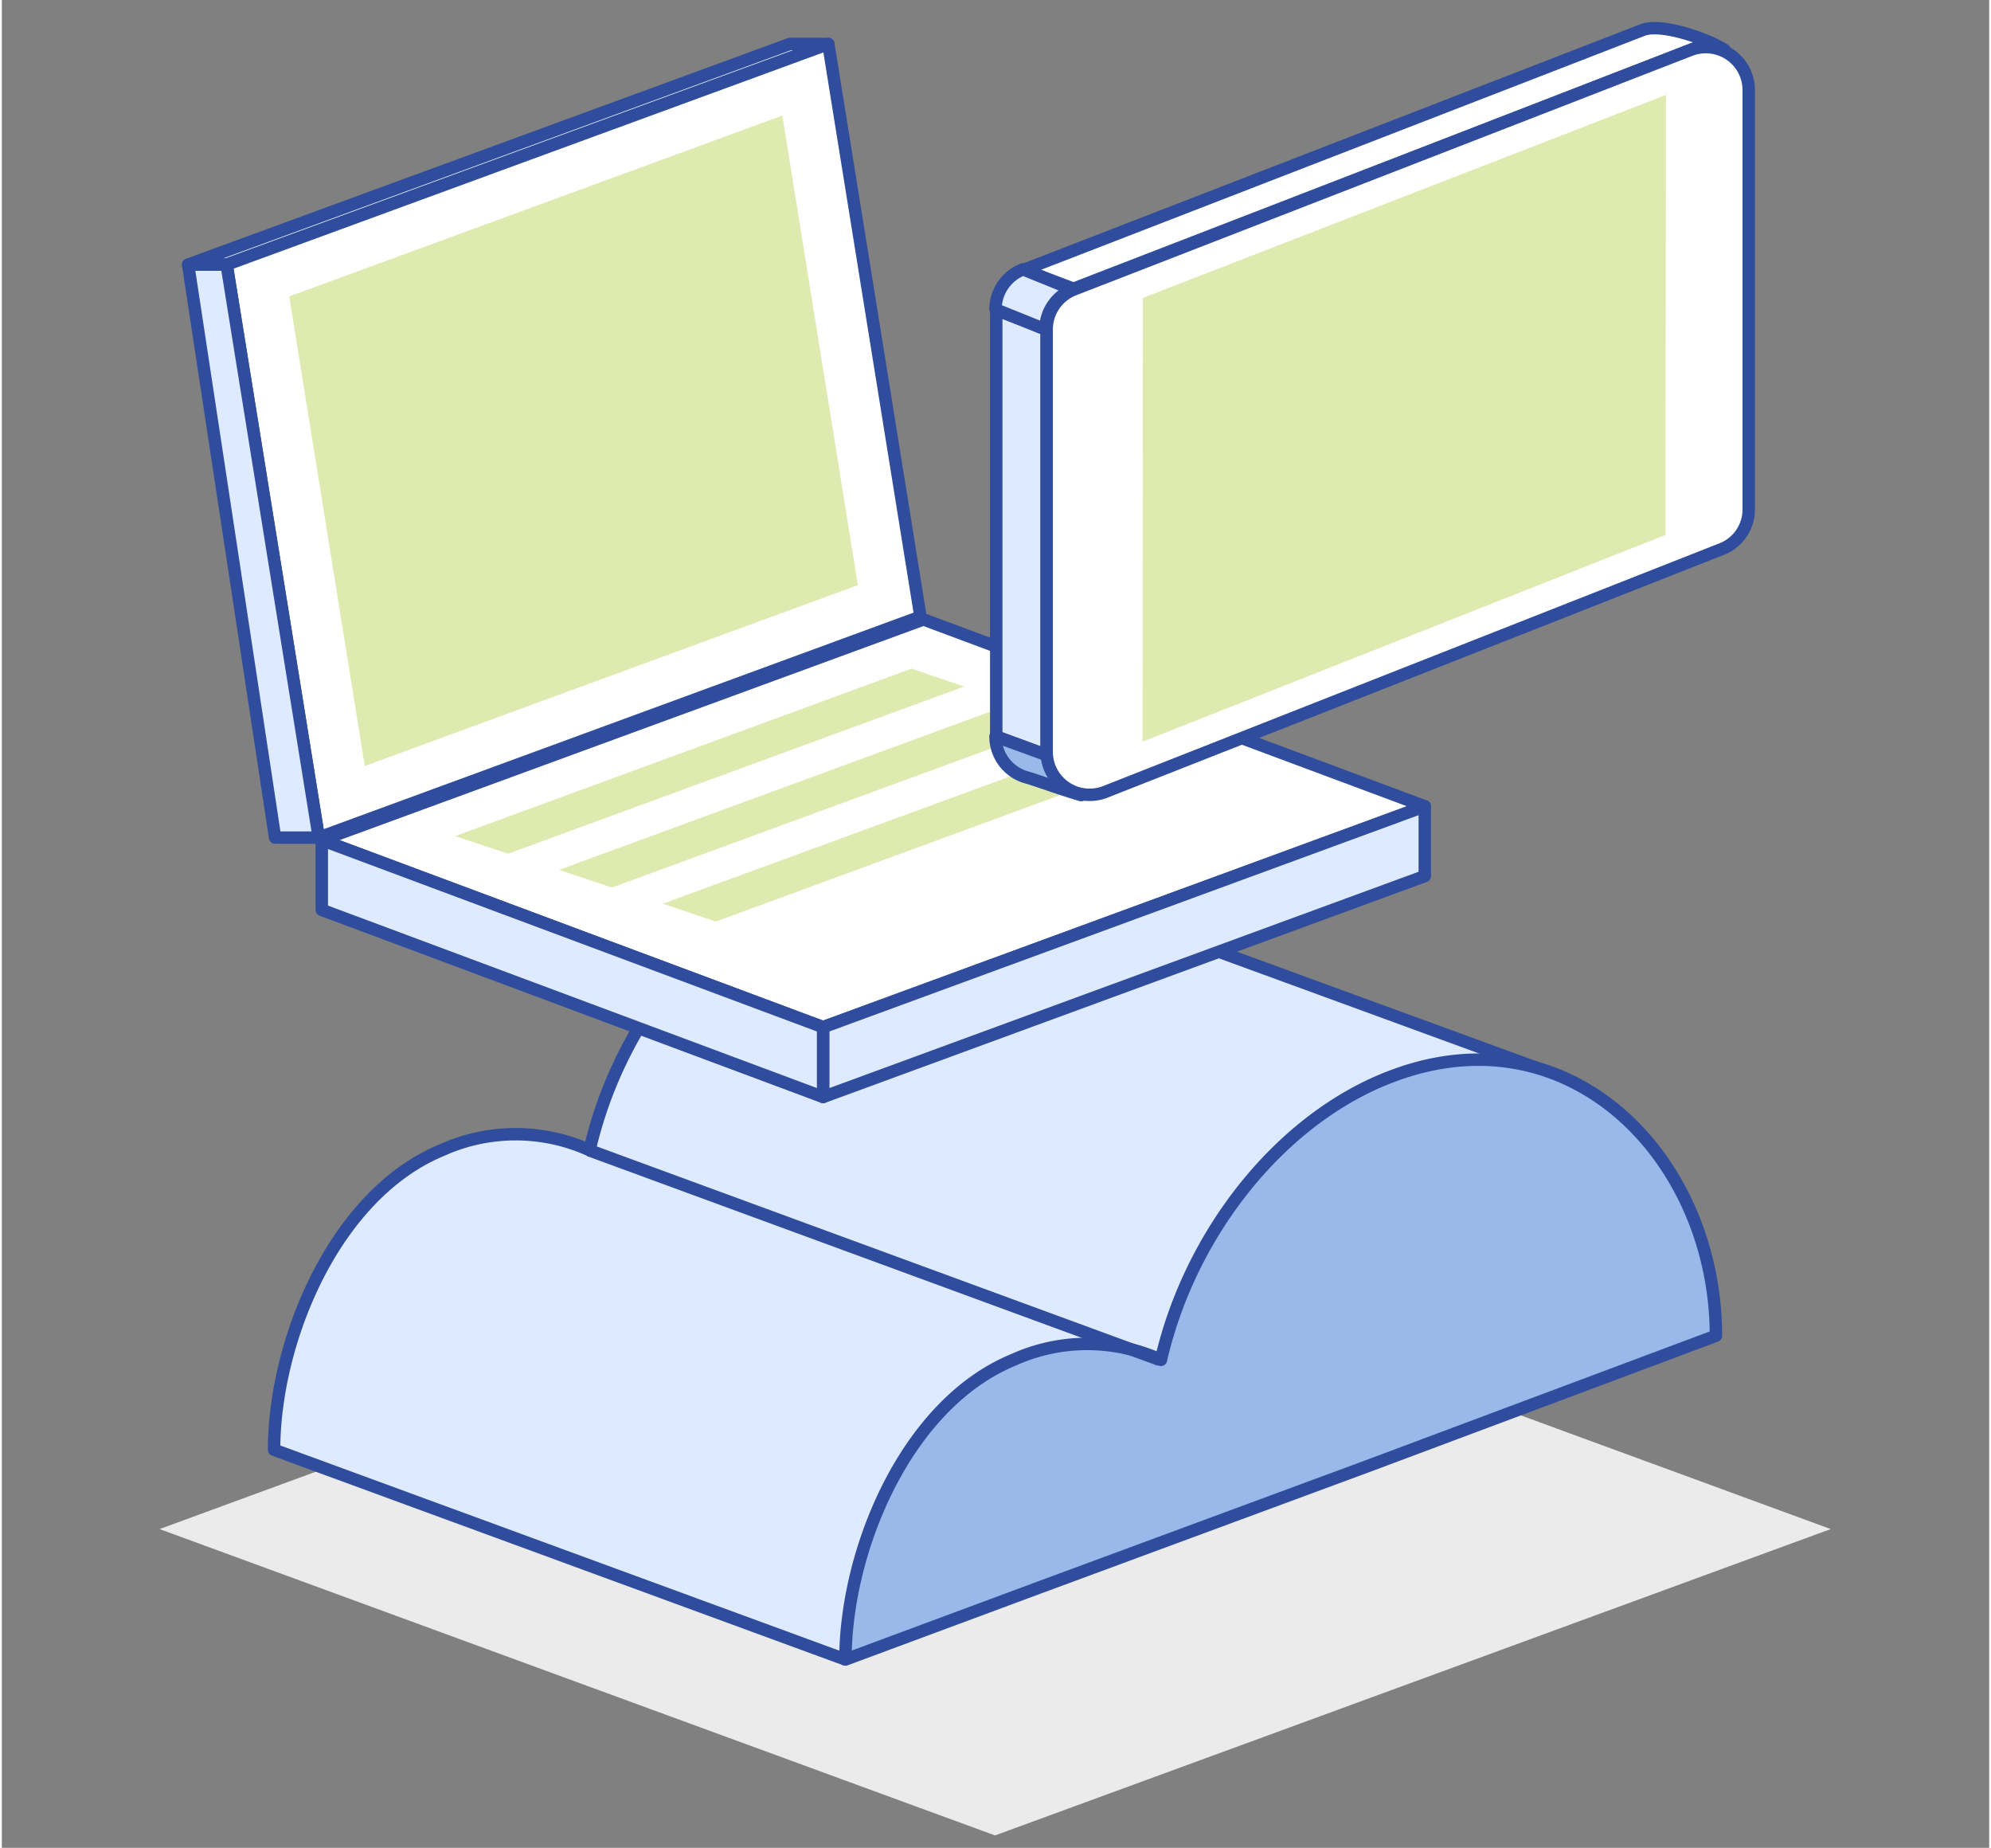 <svg height="1.03in" viewBox="0 0 80 74.37" width="1.11in" xmlns="http://www.w3.org/2000/svg"><rect x="0" y="0" width="80" height="74.37" fill="#808080" stroke="none"/><path d="m39.98 73.87-33.63-12.33 33.63-12.34 33.64 12.34z" fill="#ebebeb"/><path d="m62.88 43.38-22.59-8.26a10.62 10.62 0 0 0 -7.29-.26c-4.51 1.68-8.18 6.34-9.34 11.43a7.22 7.22 0 0 0 -5.95 0c-4.35 1.8-6.75 7.73-6.75 12.06l23 8.44" fill="#deeaff" stroke="#304d9d" stroke-linejoin="round" stroke-width=".5"/><path d="m55 59 14-5.24c0-7.09-5.82-13.15-13-10.46-4.51 1.68-8.17 6.33-9.34 11.43a7.2 7.2 0 0 0 -5.94 0c-4.36 1.8-6.76 7.72-6.76 12.06l7.81-2.9z" fill="#98b9ea" stroke="#304d9d" stroke-linejoin="round" stroke-width=".5"/><path d="m23.63 46.29 22.98 8.44" fill="#deeaff" stroke="#304d9d" stroke-linejoin="round" stroke-width=".5"/><path d="m57.28 32.45-20.18-7.52-24.22 8.88 20.18 7.53z" fill="#fff" stroke="#304d9d" stroke-linejoin="round" stroke-width=".5"/><path d="m38.74 27.63-2.12-.72-18.37 6.74 2.13.71z" fill="#dfeab0"/><path d="m42.92 28.99-2.12-.72-18.37 6.74 2.13.71z" fill="#dfeab0"/><path d="m47.1 30.35-2.12-.71-18.37 6.73 2.13.72z" fill="#dfeab0"/><path d="m33.06 41.34v2.81l24.22-8.89v-2.81z" fill="#deeaff" stroke="#304d9d" stroke-linejoin="round" stroke-width=".5"/><path d="m33.06 41.34v2.81l-20.18-7.53v-2.81z" fill="#deeaff" stroke="#304d9d" stroke-linejoin="round" stroke-width=".5"/><path d="m33.27 1.77h-1.55l-24.22 8.88h1.55z" fill="#deeaff" stroke="#304d9d" stroke-linejoin="round" stroke-width=".5"/><path d="m9.05 10.65 3.71 23.06 24.22-8.89-3.71-23.05z" fill="#fff" stroke="#304d9d" stroke-linejoin="round" stroke-width=".5"/><path d="m11.57 11.93 3.04 18.9 19.85-7.28-3.04-18.9z" fill="#dfeab0"/><g stroke="#304d9d" stroke-linejoin="round" stroke-width=".5"><path d="m9.05 10.65 3.71 23.06h-1.76l-3.5-23.06z" fill="#deeaff"/><path d="m42.06 30.39-2.03-.75v-17.16l2.03.76z" fill="#deeaff"/><path d="m68.45 1.83.9.18c-.66-.43-2.52-1.09-3.28-.81l-24.93 9.66 2 .76z" fill="#fff"/><path d="m40 29.64a1.71 1.71 0 0 0 1.3 1.66c.34.1 1.45.5 2.15.7l-1.39-1.61z" fill="#98b9ea"/><path d="m42.06 13.26v17a1.73 1.73 0 0 0 2.36 1.61l24.81-9.77a1.71 1.71 0 0 0 1.09-1.6v-16.92a1.73 1.73 0 0 0 -2.32-1.58l-24.84 9.65a1.73 1.73 0 0 0 -1.1 1.61z" fill="#fff"/><path d="m40 12.45a1.73 1.73 0 0 1 1.11-1.61l2 .81a1.73 1.73 0 0 0 -1.1 1.61z" fill="#deeaff"/></g><path d="m45.93 11.99-.01 17.86 21.05-8.32.02-17.71z" fill="#dfeab0"/></svg>